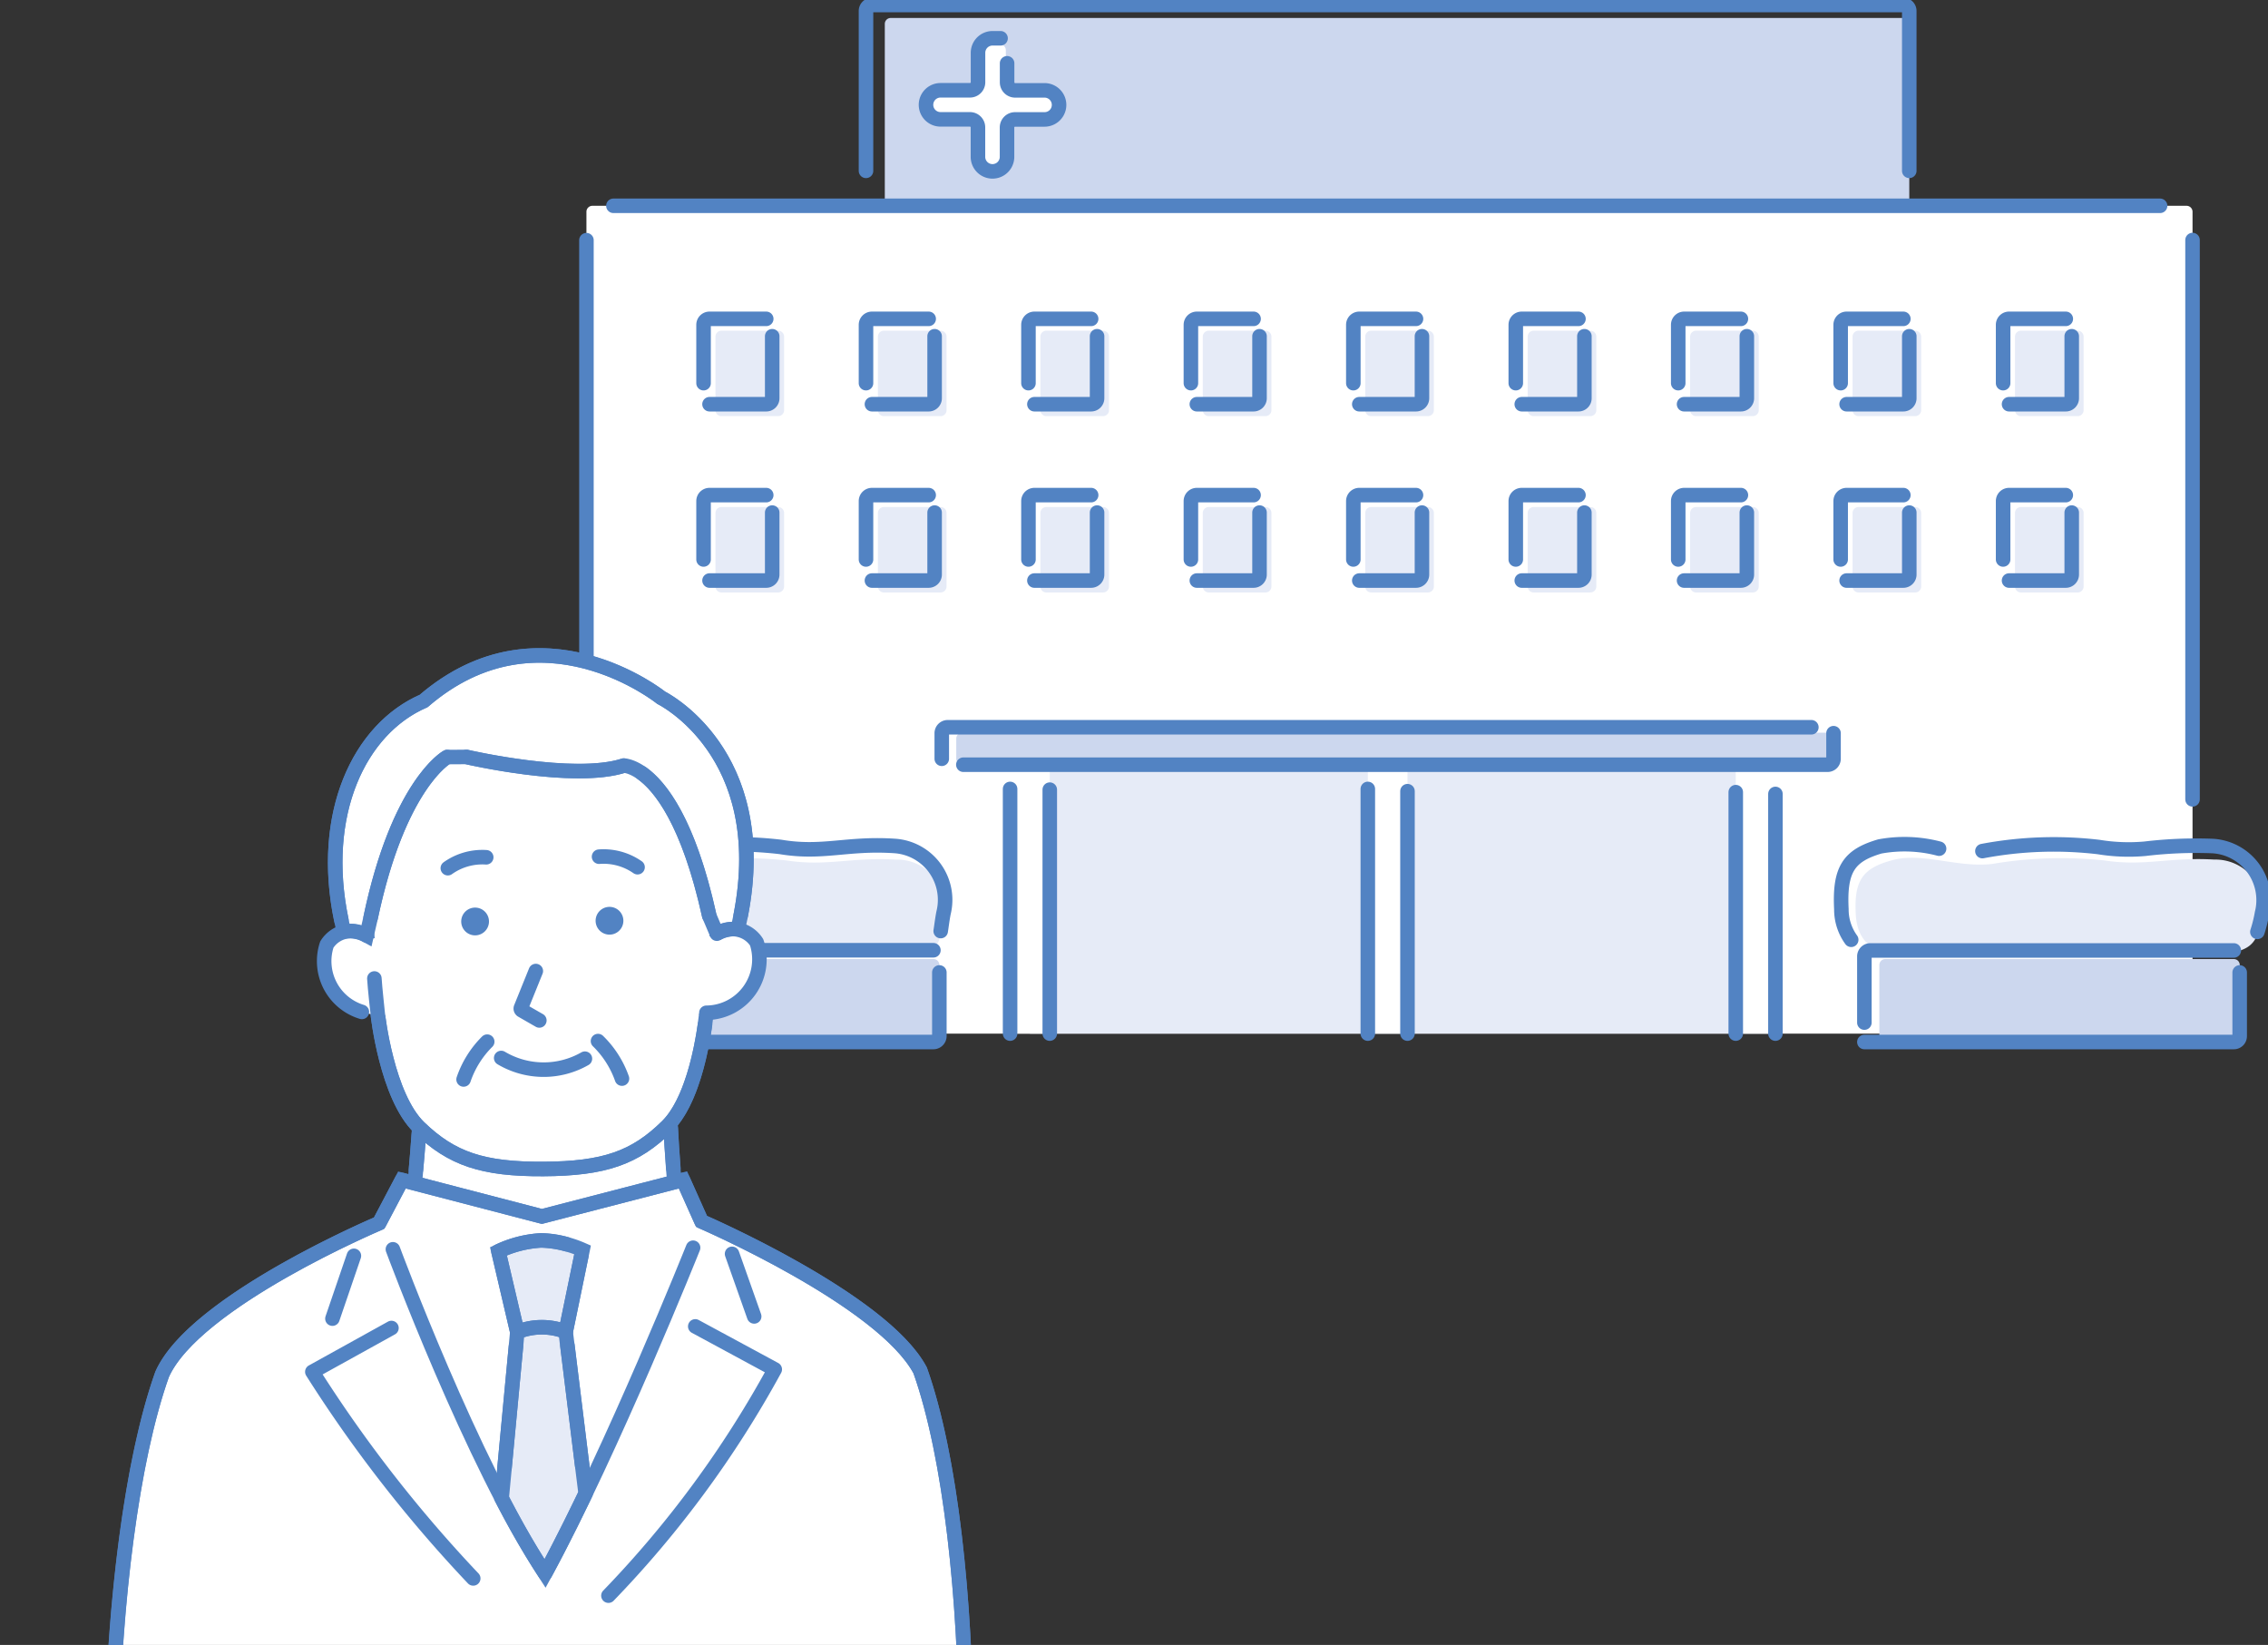 <svg id="グループ_231" data-name="グループ 231" xmlns="http://www.w3.org/2000/svg" xmlns:xlink="http://www.w3.org/1999/xlink" width="124.845" height="90.534" viewBox="0 0 124.845 90.534">
  <rect x="0" y="0" width="124.845" height="90.534" fill="#333333" stroke="none"/>
  <defs>
    <clipPath id="clip-path">
      <rect id="長方形_191" data-name="長方形 191" width="96.312" height="59.726" fill="none"/>
    </clipPath>
    <clipPath id="clip-path-2">
      <rect id="長方形_170" data-name="長方形 170" width="57.066" height="57.064" fill="none" stroke="#5283c3" stroke-linecap="round" stroke-width="0.8"/>
    </clipPath>
  </defs>
  <g id="グループ_230" data-name="グループ 230" transform="translate(28.533 0)">
    <g id="グループ_229" data-name="グループ 229" transform="translate(0 0)" clip-path="url(#clip-path)">
      <path id="パス_254" data-name="パス 254" d="M70.747,14.181H15.008a.327.327,0,0,1-.327-.328V1.047A.326.326,0,0,1,15.008.72H70.747a.327.327,0,0,1,.328.327V13.853a.328.328,0,0,1-.328.328" transform="translate(5.491 0.269)" fill="#ccd7ee"/>
      <path id="パス_255" data-name="パス 255" d="M19.6,8.438h-.8a.328.328,0,0,1-.327-.328V2.1a.328.328,0,0,1,.327-.327h.8a.328.328,0,0,1,.328.327V8.11a.328.328,0,0,1-.328.328" transform="translate(6.907 0.664)" fill="#fff"/>
      <path id="パス_256" data-name="パス 256" d="M23.234,4v.8a.327.327,0,0,1-.328.327H16.9a.327.327,0,0,1-.327-.327V4A.328.328,0,0,1,16.9,3.67h6.006A.328.328,0,0,1,23.234,4" transform="translate(6.199 1.372)" fill="#fff"/>
      <path id="パス_257" data-name="パス 257" d="M90.81,53.805H3.055a.328.328,0,0,1-.327-.328V8.572a.328.328,0,0,1,.327-.328H90.81a.328.328,0,0,1,.328.328v44.9a.328.328,0,0,1-.328.328" transform="translate(1.02 3.083)" fill="#fff"/>
      <path id="パス_258" data-name="パス 258" d="M11.347,17.949H8.225a.328.328,0,0,1-.328-.328V13.574a.327.327,0,0,1,.328-.327h3.122a.327.327,0,0,1,.328.327v4.047a.328.328,0,0,1-.328.328" transform="translate(2.954 4.954)" fill="#e6ebf7"/>
      <rect id="長方形_190" data-name="長方形 190" width="40.673" height="15.83" transform="translate(28.161 41.059)" fill="#e6ebf7"/>
      <path id="パス_259" data-name="パス 259" d="M22.355,42.979H1.648a.327.327,0,0,1-.327-.328V38.744a.327.327,0,0,1,.327-.328H22.355a.328.328,0,0,1,.328.328v3.906a.328.328,0,0,1-.328.328" transform="translate(0.494 14.368)" fill="#ccd7ee"/>
      <path id="パス_260" data-name="パス 260" d="M74.036,43H54.853a.328.328,0,0,1-.328-.328V38.744a.327.327,0,0,1,.328-.327H74.036a.327.327,0,0,1,.328.327V42.67a.328.328,0,0,1-.328.328" transform="translate(20.394 14.368)" fill="#ccd7ee"/>
      <path id="パス_261" data-name="パス 261" d="M19.7,45.432V30.949a.323.323,0,0,1,.328-.317h1.528a.323.323,0,0,1,.327.317V45.432" transform="translate(7.369 11.456)" fill="#fff"/>
      <path id="パス_262" data-name="パス 262" d="M34.032,45.432V30.949a.323.323,0,0,1,.328-.317h1.528a.323.323,0,0,1,.327.317V45.432" transform="translate(12.729 11.456)" fill="#fff"/>
      <path id="パス_263" data-name="パス 263" d="M48.772,45.432V30.949a.323.323,0,0,1,.328-.317h1.528a.323.323,0,0,1,.327.317V45.432" transform="translate(18.242 11.456)" fill="#fff"/>
      <path id="パス_264" data-name="パス 264" d="M65.506,31.112H17.871a.328.328,0,0,1-.327-.328V29.677a.328.328,0,0,1,.327-.328H65.506a.328.328,0,0,1,.328.328v1.106a.328.328,0,0,1-.328.328" transform="translate(6.562 10.977)" fill="#ccd7ee"/>
      <path id="パス_265" data-name="パス 265" d="M2.348,39.449S.964,39.385.857,37.478s.4-2.558,2.031-2.993,3.5.434,5.425.217a22.424,22.424,0,0,1,6.146-.194c2.218.338,3.527-.192,6.013-.048a2.622,2.622,0,0,1,2.619,3.211c-.213.989-.085,1.5-.871,1.778Z" transform="translate(0.315 12.851)" fill="#e6ebf7"/>
      <path id="パス_266" data-name="パス 266" d="M55.084,39.459s-1.392-.065-1.5-1.976.4-2.564,2.043-3,3.522.434,5.456.217a22.686,22.686,0,0,1,6.182-.194c2.231.339,3.549-.194,6.048-.048a2.63,2.63,0,0,1,2.634,3.217c-.216.992-.393,1.509-1.183,1.782Z" transform="translate(20.037 12.851)" fill="#e6ebf7"/>
      <line id="線_27" data-name="線 27" y2="30.784" transform="translate(92.158 13.211)" fill="none" stroke="#5283c3" stroke-linecap="round" stroke-miterlimit="10" stroke-width="0.8"/>
      <line id="線_28" data-name="線 28" x2="85.139" transform="translate(5.233 11.327)" fill="none" stroke="#5283c3" stroke-linecap="round" stroke-miterlimit="10" stroke-width="0.8"/>
      <line id="線_29" data-name="線 29" y1="30.928" transform="translate(3.748 13.219)" fill="none" stroke="#5283c3" stroke-linecap="round" stroke-miterlimit="10" stroke-width="0.8"/>
      <path id="パス_267" data-name="パス 267" d="M5.852,34.194a21.082,21.082,0,0,1,6.389-.223c2.307.389,3.666-.223,6.252-.055a2.974,2.974,0,0,1,2.721,3.695c-.074.392-.11.717-.154.991" transform="translate(2.189 12.642)" fill="none" stroke="#5283c3" stroke-linecap="round" stroke-miterlimit="10" stroke-width="0.8"/>
      <path id="パス_268" data-name="パス 268" d="M.623,38.887a3.073,3.073,0,0,1-.409-1.5c-.11-2.194.418-2.945,2.112-3.445a9.56,9.56,0,0,1,3.82.206" transform="translate(0.075 12.642)" fill="none" stroke="#5283c3" stroke-linecap="round" stroke-miterlimit="10" stroke-width="0.8"/>
      <path id="パス_269" data-name="パス 269" d="M58.654,34.2a21.113,21.113,0,0,1,6.4-.223,10.189,10.189,0,0,0,2.542.095,23.766,23.766,0,0,1,3.721-.151,2.981,2.981,0,0,1,2.727,3.7,7.331,7.331,0,0,1-.254,1.025" transform="translate(21.938 12.642)" fill="none" stroke="#5283c3" stroke-linecap="round" stroke-miterlimit="10" stroke-width="0.8"/>
      <path id="パス_270" data-name="パス 270" d="M53.547,39.081a2.843,2.843,0,0,1-.54-1.686c-.111-2.2.418-2.95,2.115-3.45a7.493,7.493,0,0,1,3.263.122" transform="translate(19.821 12.642)" fill="none" stroke="#5283c3" stroke-linecap="round" stroke-miterlimit="10" stroke-width="0.8"/>
      <path id="パス_271" data-name="パス 271" d="M13.928,9.329V.528A.328.328,0,0,1,14.256.2H71.028a.328.328,0,0,1,.328.328v8.8" transform="translate(5.209 0.074)" fill="none" stroke="#5283c3" stroke-linecap="round" stroke-miterlimit="10" stroke-width="0.8"/>
      <path id="パス_272" data-name="パス 272" d="M11.347,25.012H8.225a.328.328,0,0,1-.328-.328V20.637a.327.327,0,0,1,.328-.327h3.122a.327.327,0,0,1,.328.327v4.047a.328.328,0,0,1-.328.328" transform="translate(2.954 7.596)" fill="#e6ebf7"/>
      <path id="パス_273" data-name="パス 273" d="M17.855,25.012H14.733a.328.328,0,0,1-.328-.328V20.637a.327.327,0,0,1,.328-.327h3.122a.327.327,0,0,1,.328.327v4.047a.328.328,0,0,1-.328.328" transform="translate(5.388 7.596)" fill="#e6ebf7"/>
      <path id="パス_274" data-name="パス 274" d="M24.363,25.012H21.241a.328.328,0,0,1-.328-.328V20.637a.327.327,0,0,1,.328-.327h3.122a.327.327,0,0,1,.328.327v4.047a.328.328,0,0,1-.328.328" transform="translate(7.822 7.596)" fill="#e6ebf7"/>
      <path id="パス_275" data-name="パス 275" d="M30.87,25.012H27.75a.33.33,0,0,1-.33-.328V20.637a.328.328,0,0,1,.33-.327h3.12a.327.327,0,0,1,.328.327v4.047a.328.328,0,0,1-.328.328" transform="translate(10.256 7.596)" fill="#e6ebf7"/>
      <path id="パス_276" data-name="パス 276" d="M37.378,25.012H34.256a.328.328,0,0,1-.328-.328V20.637a.327.327,0,0,1,.328-.327h3.122a.327.327,0,0,1,.328.327v4.047a.328.328,0,0,1-.328.328" transform="translate(12.69 7.596)" fill="#e6ebf7"/>
      <path id="パス_277" data-name="パス 277" d="M43.886,25.012H40.764a.328.328,0,0,1-.328-.328V20.637a.327.327,0,0,1,.328-.327h3.122a.327.327,0,0,1,.328.327v4.047a.328.328,0,0,1-.328.328" transform="translate(15.124 7.596)" fill="#e6ebf7"/>
      <path id="パス_278" data-name="パス 278" d="M50.394,25.012H47.272a.328.328,0,0,1-.328-.328V20.637a.327.327,0,0,1,.328-.327h3.122a.327.327,0,0,1,.328.327v4.047a.328.328,0,0,1-.328.328" transform="translate(17.558 7.596)" fill="#e6ebf7"/>
      <path id="パス_279" data-name="パス 279" d="M56.9,25.012H53.78a.328.328,0,0,1-.328-.328V20.637a.327.327,0,0,1,.328-.327H56.9a.327.327,0,0,1,.328.327v4.047a.328.328,0,0,1-.328.328" transform="translate(19.992 7.596)" fill="#e6ebf7"/>
      <path id="パス_280" data-name="パス 280" d="M63.409,25.012H60.287a.328.328,0,0,1-.328-.328V20.637a.327.327,0,0,1,.328-.327h3.122a.327.327,0,0,1,.328.327v4.047a.328.328,0,0,1-.328.328" transform="translate(22.426 7.596)" fill="#e6ebf7"/>
      <path id="パス_281" data-name="パス 281" d="M17.855,17.949H14.733a.328.328,0,0,1-.328-.328V13.574a.327.327,0,0,1,.328-.327h3.122a.327.327,0,0,1,.328.327v4.047a.328.328,0,0,1-.328.328" transform="translate(5.388 4.954)" fill="#e6ebf7"/>
      <path id="パス_282" data-name="パス 282" d="M24.363,17.949H21.241a.328.328,0,0,1-.328-.328V13.574a.327.327,0,0,1,.328-.327h3.122a.327.327,0,0,1,.328.327v4.047a.328.328,0,0,1-.328.328" transform="translate(7.822 4.954)" fill="#e6ebf7"/>
      <path id="パス_283" data-name="パス 283" d="M30.87,17.949H27.75a.33.33,0,0,1-.33-.328V13.574a.328.328,0,0,1,.33-.327h3.12a.327.327,0,0,1,.328.327v4.047a.328.328,0,0,1-.328.328" transform="translate(10.256 4.954)" fill="#e6ebf7"/>
      <path id="パス_284" data-name="パス 284" d="M37.378,17.949H34.256a.328.328,0,0,1-.328-.328V13.574a.327.327,0,0,1,.328-.327h3.122a.327.327,0,0,1,.328.327v4.047a.328.328,0,0,1-.328.328" transform="translate(12.69 4.954)" fill="#e6ebf7"/>
      <path id="パス_285" data-name="パス 285" d="M43.886,17.949H40.764a.328.328,0,0,1-.328-.328V13.574a.327.327,0,0,1,.328-.327h3.122a.327.327,0,0,1,.328.327v4.047a.328.328,0,0,1-.328.328" transform="translate(15.124 4.954)" fill="#e6ebf7"/>
      <path id="パス_286" data-name="パス 286" d="M50.394,17.949H47.272a.328.328,0,0,1-.328-.328V13.574a.327.327,0,0,1,.328-.327h3.122a.327.327,0,0,1,.328.327v4.047a.328.328,0,0,1-.328.328" transform="translate(17.558 4.954)" fill="#e6ebf7"/>
      <path id="パス_287" data-name="パス 287" d="M56.9,17.949H53.78a.328.328,0,0,1-.328-.328V13.574a.327.327,0,0,1,.328-.327H56.9a.327.327,0,0,1,.328.327v4.047a.328.328,0,0,1-.328.328" transform="translate(19.992 4.954)" fill="#e6ebf7"/>
      <path id="パス_288" data-name="パス 288" d="M63.409,17.949H60.287a.328.328,0,0,1-.328-.328V13.574a.327.327,0,0,1,.328-.327h3.122a.327.327,0,0,1,.328.327v4.047a.328.328,0,0,1-.328.328" transform="translate(22.426 4.954)" fill="#e6ebf7"/>
      <path id="パス_289" data-name="パス 289" d="M7.42,16.312V13.1a.327.327,0,0,1,.328-.327H10.87" transform="translate(2.775 4.776)" fill="none" stroke="#5283c3" stroke-linecap="round" stroke-miterlimit="10" stroke-width="0.8"/>
      <path id="パス_290" data-name="パス 290" d="M11.109,13.469v3.413a.328.328,0,0,1-.328.328H7.659" transform="translate(2.865 5.037)" fill="none" stroke="#5283c3" stroke-linecap="round" stroke-miterlimit="10" stroke-width="0.8"/>
      <path id="パス_291" data-name="パス 291" d="M7.42,23.375V20.16a.327.327,0,0,1,.328-.327H10.87" transform="translate(2.775 7.417)" fill="none" stroke="#5283c3" stroke-linecap="round" stroke-miterlimit="10" stroke-width="0.8"/>
      <path id="パス_292" data-name="パス 292" d="M11.109,20.532v3.413a.328.328,0,0,1-.328.328H7.659" transform="translate(2.865 7.679)" fill="none" stroke="#5283c3" stroke-linecap="round" stroke-miterlimit="10" stroke-width="0.8"/>
      <path id="パス_293" data-name="パス 293" d="M13.928,23.375V20.16a.327.327,0,0,1,.328-.327h3.122" transform="translate(5.209 7.417)" fill="none" stroke="#5283c3" stroke-linecap="round" stroke-miterlimit="10" stroke-width="0.8"/>
      <path id="パス_294" data-name="パス 294" d="M17.616,20.532v3.413a.328.328,0,0,1-.328.328H14.166" transform="translate(5.298 7.679)" fill="none" stroke="#5283c3" stroke-linecap="round" stroke-miterlimit="10" stroke-width="0.8"/>
      <path id="パス_295" data-name="パス 295" d="M20.436,23.375V20.16a.327.327,0,0,1,.328-.327h3.122" transform="translate(7.644 7.417)" fill="none" stroke="#5283c3" stroke-linecap="round" stroke-miterlimit="10" stroke-width="0.8"/>
      <path id="パス_296" data-name="パス 296" d="M24.124,20.532v3.413a.328.328,0,0,1-.328.328H20.674" transform="translate(7.733 7.679)" fill="none" stroke="#5283c3" stroke-linecap="round" stroke-miterlimit="10" stroke-width="0.8"/>
      <path id="パス_297" data-name="パス 297" d="M26.944,23.375V20.16a.327.327,0,0,1,.328-.327h3.122" transform="translate(10.078 7.417)" fill="none" stroke="#5283c3" stroke-linecap="round" stroke-miterlimit="10" stroke-width="0.8"/>
      <path id="パス_298" data-name="パス 298" d="M30.632,20.532v3.413a.328.328,0,0,1-.328.328H27.182" transform="translate(10.167 7.679)" fill="none" stroke="#5283c3" stroke-linecap="round" stroke-miterlimit="10" stroke-width="0.8"/>
      <path id="パス_299" data-name="パス 299" d="M33.451,23.375V20.16a.327.327,0,0,1,.328-.327H36.9" transform="translate(12.512 7.417)" fill="none" stroke="#5283c3" stroke-linecap="round" stroke-miterlimit="10" stroke-width="0.8"/>
      <path id="パス_300" data-name="パス 300" d="M37.14,20.532v3.413a.328.328,0,0,1-.328.328H33.69" transform="translate(12.601 7.679)" fill="none" stroke="#5283c3" stroke-linecap="round" stroke-miterlimit="10" stroke-width="0.8"/>
      <path id="パス_301" data-name="パス 301" d="M39.959,23.375V20.16a.327.327,0,0,1,.328-.327h3.122" transform="translate(14.946 7.417)" fill="none" stroke="#5283c3" stroke-linecap="round" stroke-miterlimit="10" stroke-width="0.8"/>
      <path id="パス_302" data-name="パス 302" d="M43.647,20.532v3.413a.327.327,0,0,1-.327.328H40.2" transform="translate(15.035 7.679)" fill="none" stroke="#5283c3" stroke-linecap="round" stroke-miterlimit="10" stroke-width="0.8"/>
      <path id="パス_303" data-name="パス 303" d="M46.467,23.375V20.16a.327.327,0,0,1,.328-.327h3.122" transform="translate(17.38 7.417)" fill="none" stroke="#5283c3" stroke-linecap="round" stroke-miterlimit="10" stroke-width="0.8"/>
      <path id="パス_304" data-name="パス 304" d="M50.155,20.532v3.413a.328.328,0,0,1-.328.328H46.7" transform="translate(17.469 7.679)" fill="none" stroke="#5283c3" stroke-linecap="round" stroke-miterlimit="10" stroke-width="0.8"/>
      <path id="パス_305" data-name="パス 305" d="M52.975,23.375V20.16a.327.327,0,0,1,.328-.327h3.122" transform="translate(19.814 7.417)" fill="none" stroke="#5283c3" stroke-linecap="round" stroke-miterlimit="10" stroke-width="0.8"/>
      <path id="パス_306" data-name="パス 306" d="M56.663,20.532v3.413a.328.328,0,0,1-.328.328H53.213" transform="translate(19.903 7.679)" fill="none" stroke="#5283c3" stroke-linecap="round" stroke-miterlimit="10" stroke-width="0.8"/>
      <path id="パス_307" data-name="パス 307" d="M59.483,23.375V20.16a.327.327,0,0,1,.328-.327h3.122" transform="translate(22.248 7.417)" fill="none" stroke="#5283c3" stroke-linecap="round" stroke-miterlimit="10" stroke-width="0.8"/>
      <path id="パス_308" data-name="パス 308" d="M63.171,20.532v3.413a.328.328,0,0,1-.328.328H59.721" transform="translate(22.337 7.679)" fill="none" stroke="#5283c3" stroke-linecap="round" stroke-miterlimit="10" stroke-width="0.8"/>
      <path id="パス_309" data-name="パス 309" d="M13.928,16.312V13.1a.327.327,0,0,1,.328-.327h3.122" transform="translate(5.209 4.776)" fill="none" stroke="#5283c3" stroke-linecap="round" stroke-miterlimit="10" stroke-width="0.8"/>
      <path id="パス_310" data-name="パス 310" d="M17.616,13.469v3.413a.328.328,0,0,1-.328.328H14.166" transform="translate(5.298 5.037)" fill="none" stroke="#5283c3" stroke-linecap="round" stroke-miterlimit="10" stroke-width="0.8"/>
      <path id="パス_311" data-name="パス 311" d="M20.436,16.312V13.1a.327.327,0,0,1,.328-.327h3.122" transform="translate(7.644 4.776)" fill="none" stroke="#5283c3" stroke-linecap="round" stroke-miterlimit="10" stroke-width="0.8"/>
      <path id="パス_312" data-name="パス 312" d="M24.124,13.469v3.413a.328.328,0,0,1-.328.328H20.674" transform="translate(7.733 5.037)" fill="none" stroke="#5283c3" stroke-linecap="round" stroke-miterlimit="10" stroke-width="0.8"/>
      <path id="パス_313" data-name="パス 313" d="M26.944,16.312V13.1a.327.327,0,0,1,.328-.327h3.122" transform="translate(10.078 4.776)" fill="none" stroke="#5283c3" stroke-linecap="round" stroke-miterlimit="10" stroke-width="0.8"/>
      <path id="パス_314" data-name="パス 314" d="M30.632,13.469v3.413a.328.328,0,0,1-.328.328H27.182" transform="translate(10.167 5.037)" fill="none" stroke="#5283c3" stroke-linecap="round" stroke-miterlimit="10" stroke-width="0.8"/>
      <path id="パス_315" data-name="パス 315" d="M33.451,16.312V13.1a.327.327,0,0,1,.328-.327H36.9" transform="translate(12.512 4.776)" fill="none" stroke="#5283c3" stroke-linecap="round" stroke-miterlimit="10" stroke-width="0.8"/>
      <path id="パス_316" data-name="パス 316" d="M37.14,13.469v3.413a.328.328,0,0,1-.328.328H33.69" transform="translate(12.601 5.037)" fill="none" stroke="#5283c3" stroke-linecap="round" stroke-miterlimit="10" stroke-width="0.8"/>
      <path id="パス_317" data-name="パス 317" d="M39.959,16.312V13.1a.327.327,0,0,1,.328-.327h3.122" transform="translate(14.946 4.776)" fill="none" stroke="#5283c3" stroke-linecap="round" stroke-miterlimit="10" stroke-width="0.8"/>
      <path id="パス_318" data-name="パス 318" d="M43.647,13.469v3.413a.327.327,0,0,1-.327.328H40.2" transform="translate(15.035 5.037)" fill="none" stroke="#5283c3" stroke-linecap="round" stroke-miterlimit="10" stroke-width="0.8"/>
      <path id="パス_319" data-name="パス 319" d="M46.467,16.312V13.1a.327.327,0,0,1,.328-.327h3.122" transform="translate(17.38 4.776)" fill="none" stroke="#5283c3" stroke-linecap="round" stroke-miterlimit="10" stroke-width="0.8"/>
      <path id="パス_320" data-name="パス 320" d="M50.155,13.469v3.413a.328.328,0,0,1-.328.328H46.7" transform="translate(17.469 5.037)" fill="none" stroke="#5283c3" stroke-linecap="round" stroke-miterlimit="10" stroke-width="0.8"/>
      <path id="パス_321" data-name="パス 321" d="M52.975,16.312V13.1a.327.327,0,0,1,.328-.327h3.122" transform="translate(19.814 4.776)" fill="none" stroke="#5283c3" stroke-linecap="round" stroke-miterlimit="10" stroke-width="0.8"/>
      <path id="パス_322" data-name="パス 322" d="M56.663,13.469v3.413a.328.328,0,0,1-.328.328H53.213" transform="translate(19.903 5.037)" fill="none" stroke="#5283c3" stroke-linecap="round" stroke-miterlimit="10" stroke-width="0.8"/>
      <path id="パス_323" data-name="パス 323" d="M59.483,16.312V13.1a.327.327,0,0,1,.328-.327h3.122" transform="translate(22.248 4.776)" fill="none" stroke="#5283c3" stroke-linecap="round" stroke-miterlimit="10" stroke-width="0.8"/>
      <path id="パス_324" data-name="パス 324" d="M63.171,13.469v3.413a.328.328,0,0,1-.328.328H59.721" transform="translate(22.337 5.037)" fill="none" stroke="#5283c3" stroke-linecap="round" stroke-miterlimit="10" stroke-width="0.8"/>
      <path id="パス_325" data-name="パス 325" d="M.861,41.962V38.391a.327.327,0,0,1,.328-.327H22.525" transform="translate(0.322 14.236)" fill="none" stroke="#5283c3" stroke-linecap="round" stroke-miterlimit="10" stroke-width="0.8"/>
      <path id="パス_326" data-name="パス 326" d="M22.764,38.953v3.5a.328.328,0,0,1-.328.328H1.1" transform="translate(0.411 14.569)" fill="none" stroke="#5283c3" stroke-linecap="round" stroke-miterlimit="10" stroke-width="0.8"/>
      <path id="パス_327" data-name="パス 327" d="M53.925,42.042V38.4a.328.328,0,0,1,.328-.328H74.261" transform="translate(20.169 14.239)" fill="none" stroke="#5283c3" stroke-linecap="round" stroke-miterlimit="10" stroke-width="0.8"/>
      <path id="パス_329" data-name="パス 329" d="M20.436,1.534h-.441a.8.8,0,0,0-.8.8V3.955a.441.441,0,0,1-.441.441H17.132a.8.8,0,1,0,0,1.6h1.619a.441.441,0,0,1,.441.441V8.059a.8.8,0,1,0,1.6,0V6.441A.442.442,0,0,1,21.238,6h1.619a.8.8,0,0,0,0-1.6H21.238a.442.442,0,0,1-.442-.441V2.911" transform="translate(6.108 0.573)" fill="none" stroke="#5283c3" stroke-linecap="round" stroke-miterlimit="10" stroke-width="0.8"/>
      <path id="パス_330" data-name="パス 330" d="M65.728,29.37v1.407a.327.327,0,0,1-.328.327H17.828" transform="translate(6.668 10.984)" fill="none" stroke="#5283c3" stroke-linecap="round" stroke-miterlimit="10" stroke-width="0.8"/>
      <path id="パス_331" data-name="パス 331" d="M16.963,30.866V29.459a.327.327,0,0,1,.328-.327H64.83" transform="translate(6.345 10.895)" fill="none" stroke="#5283c3" stroke-linecap="round" stroke-miterlimit="10" stroke-width="0.8"/>
      <line id="線_30" data-name="線 30" y1="13.467" transform="translate(27.069 43.421)" fill="none" stroke="#5283c3" stroke-linecap="round" stroke-miterlimit="10" stroke-width="0.8"/>
      <line id="線_31" data-name="線 31" y2="13.428" transform="translate(29.253 43.46)" fill="none" stroke="#5283c3" stroke-linecap="round" stroke-miterlimit="10" stroke-width="0.8"/>
      <line id="線_32" data-name="線 32" y1="13.467" transform="translate(46.76 43.421)" fill="none" stroke="#5283c3" stroke-linecap="round" stroke-miterlimit="10" stroke-width="0.8"/>
      <line id="線_33" data-name="線 33" y2="13.343" transform="translate(48.944 43.545)" fill="none" stroke="#5283c3" stroke-linecap="round" stroke-miterlimit="10" stroke-width="0.8"/>
      <line id="線_34" data-name="線 34" y1="13.29" transform="translate(67.014 43.598)" fill="none" stroke="#5283c3" stroke-linecap="round" stroke-miterlimit="10" stroke-width="0.8"/>
      <line id="線_35" data-name="線 35" y2="13.191" transform="translate(69.198 43.697)" fill="none" stroke="#5283c3" stroke-linecap="round" stroke-miterlimit="10" stroke-width="0.8"/>
      <path id="パス_360" data-name="パス 360" d="M21.759,38.953v3.5a.321.321,0,0,1-.313.328H1.1" transform="translate(72.994 14.569)" fill="none" stroke="#5283c3" stroke-linecap="round" stroke-miterlimit="10" stroke-width="0.8"/>
    </g>
  </g>
  <g id="グループ_193" data-name="グループ 193" transform="translate(0 33.47)">
    <g id="グループ_194" data-name="グループ 194" transform="translate(0 0)">
      <g id="グループ_184" data-name="グループ 184">
        <g id="グループ_183" data-name="グループ 183" clip-path="url(#clip-path-2)">
          <path id="パス_90" data-name="パス 90" d="M10.528,21.6c.7-1.354,1.05-8.052,1.05-8.052l13.746-.491s.212,6.669.925,8.015l-7.788,9.264Z" transform="translate(11.543 14.312)" fill="#fff" stroke="#5283c3" stroke-linecap="round" stroke-width="0.8"/>
          <path id="パス_91" data-name="パス 91" d="M28.357,19.632s-.39,4.5-2.159,6.245-3.467,2.333-6.811,2.352-5.048-.558-6.836-2.281-2.279-6.222-2.279-6.222L9.7,15.55S7.971,2.467,19.244,2.408,28.927,15.45,28.927,15.45Z" transform="translate(10.527 2.64)" fill="#fff" stroke="#5283c3" stroke-linecap="round" stroke-width="0.8"/>
          <path id="パス_92" data-name="パス 92" d="M11.486,13.074A2.942,2.942,0,0,1,8.679,9.225a1.579,1.579,0,0,1,2.184-.5l.935.329.287,4.069Z" transform="translate(9.314 9.292)" fill="#fff"/>
          <path id="パス_93" data-name="パス 93" d="M18.862,13.038a2.944,2.944,0,0,0,2.767-3.878,1.58,1.58,0,0,0-2.191-.476l-.931.338-.245,4.073Z" transform="translate(20.022 9.234)" fill="#fff"/>
          <path id="パス_94" data-name="パス 94" d="M15.759,8.445a.514.514,0,0,0,1.027.055.514.514,0,0,0-1.027-.055" transform="translate(17.278 8.734)" fill="#5283c3" stroke="#5283c3" stroke-linecap="round" stroke-width="0.5"/>
          <path id="パス_95" data-name="パス 95" d="M12.23,8.464a.514.514,0,0,0,1.027.055.514.514,0,0,0-1.027-.055" transform="translate(13.409 8.755)" fill="#5283c3" stroke="#5283c3" stroke-linecap="round" stroke-width="0.5"/>
          <path id="パス_96" data-name="パス 96" d="M14.5,9.528l-.818,2.023a.116.116,0,0,0,.05.143l.962.553" transform="translate(14.994 10.446)" fill="none" stroke="#5283c3" stroke-linecap="round" stroke-linejoin="round" stroke-width="0.8"/>
          <path id="パス_97" data-name="パス 97" d="M17.849,7.112a3.272,3.272,0,0,0-2.119-.579" transform="translate(17.246 7.147)" fill="none" stroke="#5283c3" stroke-linecap="round" stroke-linejoin="round" stroke-width="0.8"/>
          <path id="パス_98" data-name="パス 98" d="M11.759,7.147a3.278,3.278,0,0,1,2.113-.6" transform="translate(12.892 7.166)" fill="none" stroke="#5283c3" stroke-linecap="round" stroke-linejoin="round" stroke-width="0.8"/>
          <path id="パス_99" data-name="パス 99" d="M13.16,11.811a4.575,4.575,0,0,0,4.608.038" transform="translate(14.429 12.949)" fill="none" stroke="#5283c3" stroke-linecap="round" stroke-linejoin="round" stroke-width="0.8"/>
          <path id="パス_100" data-name="パス 100" d="M17.612,13.655c.031.612.082,1.392.145,2.205" transform="translate(19.31 14.971)" fill="none" stroke="#5283c3" stroke-linecap="round" stroke-linejoin="round" stroke-width="0.8"/>
          <path id="パス_101" data-name="パス 101" d="M47.443,25.494c-2.071-3.9-12.035-8.2-12.035-8.2l-1.021-2.285L26.621,17.02l-7.706-2.006-1.252,2.377S7.5,21.679,5.714,25.712C2.339,35.19,1.957,57.33,4.959,62.08c.545.866,1.872,1.44,3.545,1.809-.021,15.53.092,28.892.119,35.463a120.875,120.875,0,0,0,18.234,1.526,116.791,116.791,0,0,0,17.01-1.245c.065-7.178.264-17.5-.034-31.291-.029-1.461-.055-2.92-.075-4.367,1.866-.365,3.365-.96,3.956-1.9,3-4.75,3.1-27.108-.273-36.586" transform="translate(3.208 16.459)" fill="#fff" stroke="#5283c3" stroke-linecap="round" stroke-width="0.8"/>
          <path id="パス_102" data-name="パス 102" d="M10.922,15.766c.075-.843.115-1.356.159-1.958" transform="translate(11.975 15.139)" fill="none" stroke="#5283c3" stroke-linecap="round" stroke-linejoin="round" stroke-width="0.8"/>
          <path id="パス_103" data-name="パス 103" d="M13.472,11.382a5.382,5.382,0,0,0-1.3,2.08" transform="translate(13.347 12.479)" fill="none" stroke="#5283c3" stroke-linecap="round" stroke-linejoin="round" stroke-width="0.8"/>
          <path id="パス_104" data-name="パス 104" d="M15.7,11.367a5.386,5.386,0,0,1,1.319,2.065" transform="translate(17.218 12.462)" fill="none" stroke="#5283c3" stroke-linecap="round" stroke-linejoin="round" stroke-width="0.8"/>
          <path id="パス_105" data-name="パス 105" d="M9.282,16.434a2,2,0,0,1,1.245.222l.226-.987c1.528-7.258,4.134-8.8,4.214-8.834l1.059-.006s5.9,1.369,8.658.476c0,0,2.88-.031,4.708,8.266l.417.983a2.024,2.024,0,0,1,1.151-.247c2.256-9.568-4.216-12.736-4.216-12.736s-6.652-5.356-13.073.18c-3.683,1.6-5.9,6.564-4.39,12.683" transform="translate(9.651 1.362)" fill="#fff" stroke="#5283c3" stroke-linecap="round" stroke-width="0.8"/>
          <path id="パス_106" data-name="パス 106" d="M9.733,12.744c1.528-7.258,4.132-8.8,4.214-8.834" transform="translate(10.671 4.286)" fill="none" stroke="#5283c3" stroke-linecap="round" stroke-linejoin="round" stroke-width="0.8"/>
          <path id="パス_107" data-name="パス 107" d="M31.12,15.562c1.757-8.987-4.375-11.991-4.375-11.991s-6.652-5.356-13.075.178C10.114,5.292,7.925,9.975,9.141,15.805" transform="translate(9.651 1.362)" fill="none" stroke="#5283c3" stroke-linecap="round" stroke-linejoin="round" stroke-width="0.8"/>
          <path id="パス_108" data-name="パス 108" d="M17.795,28.556l-1.1-8.9L15.325,18.4,14.034,19.67l-.862,9.157a46.825,46.825,0,0,0,2.388,4.138c.732-1.348,1.488-2.855,2.235-4.409" transform="translate(14.442 20.168)" fill="#e6ebf7" stroke="#5283c3" stroke-linecap="round" stroke-width="0.8"/>
          <path id="パス_109" data-name="パス 109" d="M16.851,4.332c1,.711,2.568,2.635,3.715,7.851" transform="translate(18.475 4.749)" fill="none" stroke="#5283c3" stroke-linecap="round" stroke-linejoin="round" stroke-width="0.8"/>
          <path id="パス_110" data-name="パス 110" d="M12.249,3.907s5.9,1.369,8.658.476" transform="translate(13.43 4.283)" fill="none" stroke="#5283c3" stroke-linecap="round" stroke-linejoin="round" stroke-width="0.8"/>
          <path id="パス_111" data-name="パス 111" d="M10.606,12.932A2.919,2.919,0,0,1,8.677,9.225a1.581,1.581,0,0,1,2.187-.5" transform="translate(9.314 9.292)" fill="none" stroke="#5283c3" stroke-linecap="round" stroke-linejoin="round" stroke-width="0.8"/>
          <path id="パス_112" data-name="パス 112" d="M18.548,13.038a2.944,2.944,0,0,0,2.767-3.878,1.58,1.58,0,0,0-2.191-.476" transform="translate(20.336 9.234)" fill="none" stroke="#5283c3" stroke-linecap="round" stroke-linejoin="round" stroke-width="0.8"/>
          <path id="パス_113" data-name="パス 113" d="M13.087,17.2a6.3,6.3,0,0,1,2.346-.6,6.2,6.2,0,0,1,2.287.52l-.929,4.505a3.637,3.637,0,0,0-2.665.015Z" transform="translate(14.349 18.2)" fill="#e6ebf7" stroke="#5283c3" stroke-linecap="round" stroke-width="0.8"/>
          <path id="パス_114" data-name="パス 114" d="M17.661,17.4l-.87,4.224a3.645,3.645,0,0,0-2.665.013L13.087,17.2a6.315,6.315,0,0,1,2.348-.6,5.312,5.312,0,0,1,1.4.208" transform="translate(14.349 18.2)" fill="none" stroke="#5283c3" stroke-linecap="round" stroke-linejoin="round" stroke-width="0.8"/>
          <line id="線_8" data-name="線 8" y1="6.654" x2="0.627" transform="translate(27.773 40.649)" fill="none" stroke="#5283c3" stroke-linecap="round" stroke-linejoin="round" stroke-width="0.8"/>
          <line id="線_9" data-name="線 9" x2="0.811" y2="6.595" transform="translate(31.235 40.585)" fill="none" stroke="#5283c3" stroke-linecap="round" stroke-linejoin="round" stroke-width="0.8"/>
          <line id="線_10" data-name="線 10" x1="1.182" y2="3.457" transform="translate(18.299 35.648)" fill="none" stroke="#5283c3" stroke-linecap="round" stroke-linejoin="round" stroke-width="0.8"/>
          <path id="パス_115" data-name="パス 115" d="M12.553,18.9,8.2,21.311a74.4,74.4,0,0,0,8.855,11.371" transform="translate(8.994 20.721)" fill="none" stroke="#5283c3" stroke-linecap="round" stroke-linejoin="round" stroke-width="0.8"/>
          <line id="線_11" data-name="線 11" x2="1.218" y2="3.444" transform="translate(40.297 35.539)" fill="none" stroke="#5283c3" stroke-linecap="round" stroke-linejoin="round" stroke-width="0.8"/>
          <path id="パス_116" data-name="パス 116" d="M20.756,18.858l4.375,2.365a57.518,57.518,0,0,1-9.155,12.453" transform="translate(17.516 20.675)" fill="none" stroke="#5283c3" stroke-linecap="round" stroke-linejoin="round" stroke-width="0.8"/>
          <path id="パス_117" data-name="パス 117" d="M26.844,16.792S22.427,27.846,18.7,34.722c-4.021-6.073-8.381-17.844-8.381-17.844" transform="translate(11.308 18.41)" fill="none" stroke="#5283c3" stroke-linecap="round" stroke-linejoin="round" stroke-width="0.8"/>
          <path id="パス_118" data-name="パス 118" d="M28.029,12.27c-.182,1.314-.73,4.256-2.082,5.587-1.769,1.742-3.467,2.335-6.811,2.352s-5.046-.558-6.834-2.281-2.281-6.222-2.281-6.222S9.853,10.18,9.83,9.723" transform="translate(10.778 10.66)" fill="none" stroke="#5283c3" stroke-linecap="round" stroke-linejoin="round" stroke-width="0.8"/>
          <path id="パス_119" data-name="パス 119" d="M36.88,64.482c4.251.038,9.585-.421,10.836-2.4,3-4.75,3.1-27.111-.273-36.586-2.071-3.9-12.037-8.2-12.037-8.2l-1.021-2.285L26.62,17.021l-7.7-2.006s-1.21,2.293-1.252,2.375c0,0-10.165,4.289-11.949,8.323-3.375,9.478-3.759,31.618-.757,36.368,1.235,1.952,6.442,2.426,10.664,2.4" transform="translate(3.208 16.46)" fill="none" stroke="#5283c3" stroke-linecap="round" stroke-linejoin="round" stroke-width="0.8"/>
        </g>
      </g>
    </g>
  </g>
</svg>
